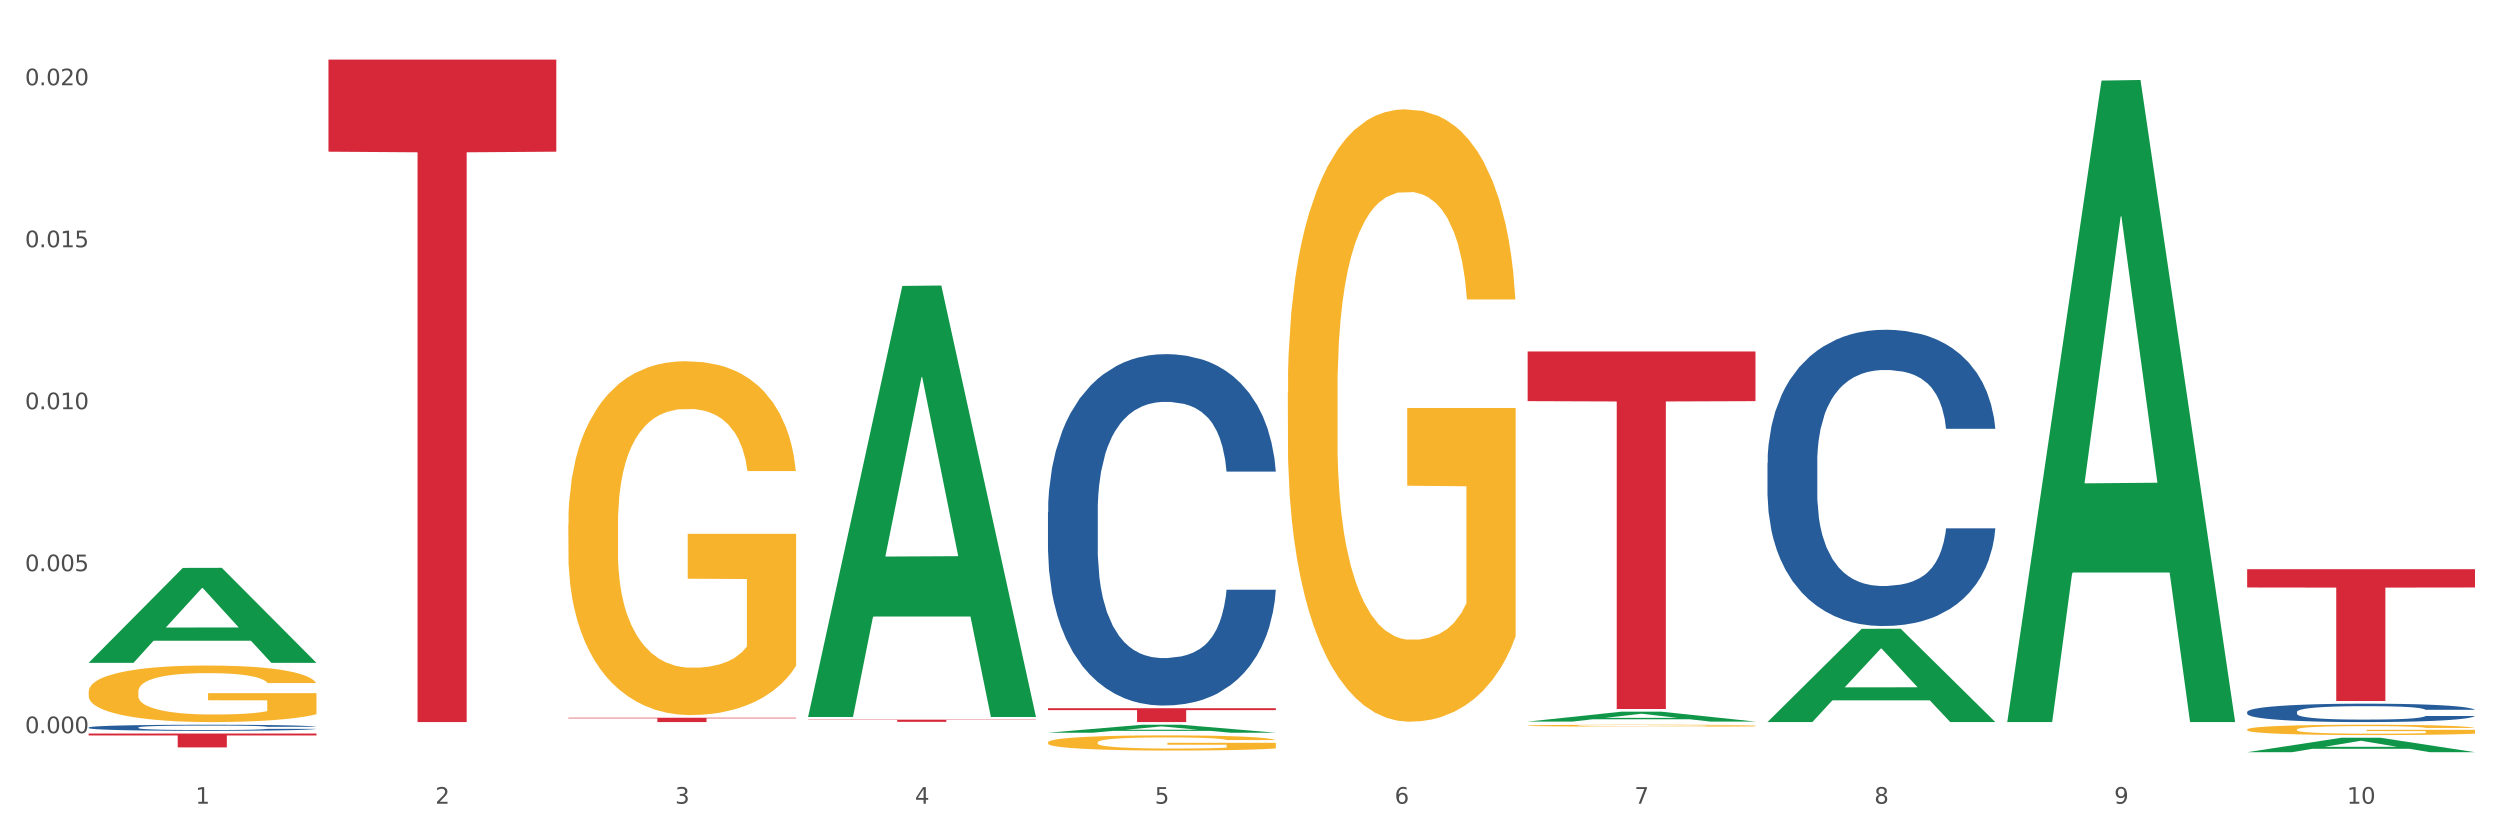 <?xml version="1.0" encoding="utf-8" standalone="no"?>
<!DOCTYPE svg PUBLIC "-//W3C//DTD SVG 1.1//EN"
  "http://www.w3.org/Graphics/SVG/1.1/DTD/svg11.dtd">
<svg xmlns:xlink="http://www.w3.org/1999/xlink" width="1080pt" height="360pt" viewBox="0 0 1080 360" xmlns="http://www.w3.org/2000/svg" version="1.1">
 <rect x="0" y="0" width="1080" height="360" fill="#333333" stroke="none"/>
 <defs>
  <style type="text/css">*{stroke-linejoin: round; stroke-linecap: butt}</style>
 </defs>
 <g id="figure_1">
  <g id="patch_1">
   <path d="M 0 360 
L 1080 360 
L 1080 0 
L 0 0 
z
" style="fill: #ffffff; stroke: #ffffff; stroke-linejoin: miter"/>
  </g>
  <g id="axes_1">
   <g id="matplotlib.axis_1">
    <g id="xtick_1">
     <g id="text_1">
      <!-- 1 -->
      <g style="fill: #4d4d4d" transform="translate(84.444 347.204) scale(0.096 -0.096)">
       <defs>
        <path id="DejaVuSans-31" d="M 794 531 
L 1825 531 
L 1825 4091 
L 703 3866 
L 703 4441 
L 1819 4666 
L 2450 4666 
L 2450 531 
L 3481 531 
L 3481 0 
L 794 0 
L 794 531 
z
" transform="scale(0.016)"/>
       </defs>
       <use xlink:href="#DejaVuSans-31"/>
      </g>
     </g>
    </g>
    <g id="xtick_2">
     <g id="text_2">
      <!-- 2 -->
      <g style="fill: #4d4d4d" transform="translate(188.053 347.204) scale(0.096 -0.096)">
       <defs>
        <path id="DejaVuSans-32" d="M 1228 531 
L 3431 531 
L 3431 0 
L 469 0 
L 469 531 
Q 828 903 1448 1529 
Q 2069 2156 2228 2338 
Q 2531 2678 2651 2914 
Q 2772 3150 2772 3378 
Q 2772 3750 2511 3984 
Q 2250 4219 1831 4219 
Q 1534 4219 1204 4116 
Q 875 4013 500 3803 
L 500 4441 
Q 881 4594 1212 4672 
Q 1544 4750 1819 4750 
Q 2544 4750 2975 4387 
Q 3406 4025 3406 3419 
Q 3406 3131 3298 2873 
Q 3191 2616 2906 2266 
Q 2828 2175 2409 1742 
Q 1991 1309 1228 531 
z
" transform="scale(0.016)"/>
       </defs>
       <use xlink:href="#DejaVuSans-32"/>
      </g>
     </g>
    </g>
    <g id="xtick_3">
     <g id="text_3">
      <!-- 3 -->
      <g style="fill: #4d4d4d" transform="translate(291.663 347.204) scale(0.096 -0.096)">
       <defs>
        <path id="DejaVuSans-33" d="M 2597 2516 
Q 3050 2419 3304 2112 
Q 3559 1806 3559 1356 
Q 3559 666 3084 287 
Q 2609 -91 1734 -91 
Q 1441 -91 1130 -33 
Q 819 25 488 141 
L 488 750 
Q 750 597 1062 519 
Q 1375 441 1716 441 
Q 2309 441 2620 675 
Q 2931 909 2931 1356 
Q 2931 1769 2642 2001 
Q 2353 2234 1838 2234 
L 1294 2234 
L 1294 2753 
L 1863 2753 
Q 2328 2753 2575 2939 
Q 2822 3125 2822 3475 
Q 2822 3834 2567 4026 
Q 2313 4219 1838 4219 
Q 1578 4219 1281 4162 
Q 984 4106 628 3988 
L 628 4550 
Q 988 4650 1302 4700 
Q 1616 4750 1894 4750 
Q 2613 4750 3031 4423 
Q 3450 4097 3450 3541 
Q 3450 3153 3228 2886 
Q 3006 2619 2597 2516 
z
" transform="scale(0.016)"/>
       </defs>
       <use xlink:href="#DejaVuSans-33"/>
      </g>
     </g>
    </g>
    <g id="xtick_4">
     <g id="text_4">
      <!-- 4 -->
      <g style="fill: #4d4d4d" transform="translate(395.273 347.204) scale(0.096 -0.096)">
       <defs>
        <path id="DejaVuSans-34" d="M 2419 4116 
L 825 1625 
L 2419 1625 
L 2419 4116 
z
M 2253 4666 
L 3047 4666 
L 3047 1625 
L 3713 1625 
L 3713 1100 
L 3047 1100 
L 3047 0 
L 2419 0 
L 2419 1100 
L 313 1100 
L 313 1709 
L 2253 4666 
z
" transform="scale(0.016)"/>
       </defs>
       <use xlink:href="#DejaVuSans-34"/>
      </g>
     </g>
    </g>
    <g id="xtick_5">
     <g id="text_5">
      <!-- 5 -->
      <g style="fill: #4d4d4d" transform="translate(498.883 347.204) scale(0.096 -0.096)">
       <defs>
        <path id="DejaVuSans-35" d="M 691 4666 
L 3169 4666 
L 3169 4134 
L 1269 4134 
L 1269 2991 
Q 1406 3038 1543 3061 
Q 1681 3084 1819 3084 
Q 2600 3084 3056 2656 
Q 3513 2228 3513 1497 
Q 3513 744 3044 326 
Q 2575 -91 1722 -91 
Q 1428 -91 1123 -41 
Q 819 9 494 109 
L 494 744 
Q 775 591 1075 516 
Q 1375 441 1709 441 
Q 2250 441 2565 725 
Q 2881 1009 2881 1497 
Q 2881 1984 2565 2268 
Q 2250 2553 1709 2553 
Q 1456 2553 1204 2497 
Q 953 2441 691 2322 
L 691 4666 
z
" transform="scale(0.016)"/>
       </defs>
       <use xlink:href="#DejaVuSans-35"/>
      </g>
     </g>
    </g>
    <g id="xtick_6">
     <g id="text_6">
      <!-- 6 -->
      <g style="fill: #4d4d4d" transform="translate(602.492 347.204) scale(0.096 -0.096)">
       <defs>
        <path id="DejaVuSans-36" d="M 2113 2584 
Q 1688 2584 1439 2293 
Q 1191 2003 1191 1497 
Q 1191 994 1439 701 
Q 1688 409 2113 409 
Q 2538 409 2786 701 
Q 3034 994 3034 1497 
Q 3034 2003 2786 2293 
Q 2538 2584 2113 2584 
z
M 3366 4563 
L 3366 3988 
Q 3128 4100 2886 4159 
Q 2644 4219 2406 4219 
Q 1781 4219 1451 3797 
Q 1122 3375 1075 2522 
Q 1259 2794 1537 2939 
Q 1816 3084 2150 3084 
Q 2853 3084 3261 2657 
Q 3669 2231 3669 1497 
Q 3669 778 3244 343 
Q 2819 -91 2113 -91 
Q 1303 -91 875 529 
Q 447 1150 447 2328 
Q 447 3434 972 4092 
Q 1497 4750 2381 4750 
Q 2619 4750 2861 4703 
Q 3103 4656 3366 4563 
z
" transform="scale(0.016)"/>
       </defs>
       <use xlink:href="#DejaVuSans-36"/>
      </g>
     </g>
    </g>
    <g id="xtick_7">
     <g id="text_7">
      <!-- 7 -->
      <g style="fill: #4d4d4d" transform="translate(706.102 347.204) scale(0.096 -0.096)">
       <defs>
        <path id="DejaVuSans-37" d="M 525 4666 
L 3525 4666 
L 3525 4397 
L 1831 0 
L 1172 0 
L 2766 4134 
L 525 4134 
L 525 4666 
z
" transform="scale(0.016)"/>
       </defs>
       <use xlink:href="#DejaVuSans-37"/>
      </g>
     </g>
    </g>
    <g id="xtick_8">
     <g id="text_8">
      <!-- 8 -->
      <g style="fill: #4d4d4d" transform="translate(809.712 347.204) scale(0.096 -0.096)">
       <defs>
        <path id="DejaVuSans-38" d="M 2034 2216 
Q 1584 2216 1326 1975 
Q 1069 1734 1069 1313 
Q 1069 891 1326 650 
Q 1584 409 2034 409 
Q 2484 409 2743 651 
Q 3003 894 3003 1313 
Q 3003 1734 2745 1975 
Q 2488 2216 2034 2216 
z
M 1403 2484 
Q 997 2584 770 2862 
Q 544 3141 544 3541 
Q 544 4100 942 4425 
Q 1341 4750 2034 4750 
Q 2731 4750 3128 4425 
Q 3525 4100 3525 3541 
Q 3525 3141 3298 2862 
Q 3072 2584 2669 2484 
Q 3125 2378 3379 2068 
Q 3634 1759 3634 1313 
Q 3634 634 3220 271 
Q 2806 -91 2034 -91 
Q 1263 -91 848 271 
Q 434 634 434 1313 
Q 434 1759 690 2068 
Q 947 2378 1403 2484 
z
M 1172 3481 
Q 1172 3119 1398 2916 
Q 1625 2713 2034 2713 
Q 2441 2713 2670 2916 
Q 2900 3119 2900 3481 
Q 2900 3844 2670 4047 
Q 2441 4250 2034 4250 
Q 1625 4250 1398 4047 
Q 1172 3844 1172 3481 
z
" transform="scale(0.016)"/>
       </defs>
       <use xlink:href="#DejaVuSans-38"/>
      </g>
     </g>
    </g>
    <g id="xtick_9">
     <g id="text_9">
      <!-- 9 -->
      <g style="fill: #4d4d4d" transform="translate(913.322 347.204) scale(0.096 -0.096)">
       <defs>
        <path id="DejaVuSans-39" d="M 703 97 
L 703 672 
Q 941 559 1184 500 
Q 1428 441 1663 441 
Q 2288 441 2617 861 
Q 2947 1281 2994 2138 
Q 2813 1869 2534 1725 
Q 2256 1581 1919 1581 
Q 1219 1581 811 2004 
Q 403 2428 403 3163 
Q 403 3881 828 4315 
Q 1253 4750 1959 4750 
Q 2769 4750 3195 4129 
Q 3622 3509 3622 2328 
Q 3622 1225 3098 567 
Q 2575 -91 1691 -91 
Q 1453 -91 1209 -44 
Q 966 3 703 97 
z
M 1959 2075 
Q 2384 2075 2632 2365 
Q 2881 2656 2881 3163 
Q 2881 3666 2632 3958 
Q 2384 4250 1959 4250 
Q 1534 4250 1286 3958 
Q 1038 3666 1038 3163 
Q 1038 2656 1286 2365 
Q 1534 2075 1959 2075 
z
" transform="scale(0.016)"/>
       </defs>
       <use xlink:href="#DejaVuSans-39"/>
      </g>
     </g>
    </g>
    <g id="xtick_10">
     <g id="text_10">
      <!-- 10 -->
      <g style="fill: #4d4d4d" transform="translate(1013.877 347.204) scale(0.096 -0.096)">
       <defs>
        <path id="DejaVuSans-30" d="M 2034 4250 
Q 1547 4250 1301 3770 
Q 1056 3291 1056 2328 
Q 1056 1369 1301 889 
Q 1547 409 2034 409 
Q 2525 409 2770 889 
Q 3016 1369 3016 2328 
Q 3016 3291 2770 3770 
Q 2525 4250 2034 4250 
z
M 2034 4750 
Q 2819 4750 3233 4129 
Q 3647 3509 3647 2328 
Q 3647 1150 3233 529 
Q 2819 -91 2034 -91 
Q 1250 -91 836 529 
Q 422 1150 422 2328 
Q 422 3509 836 4129 
Q 1250 4750 2034 4750 
z
" transform="scale(0.016)"/>
       </defs>
       <use xlink:href="#DejaVuSans-31"/>
       <use xlink:href="#DejaVuSans-30" transform="translate(63.623 0)"/>
      </g>
     </g>
    </g>
    <g id="xtick_11"/>
    <g id="xtick_12"/>
    <g id="xtick_13"/>
    <g id="xtick_14"/>
    <g id="xtick_15"/>
    <g id="xtick_16"/>
    <g id="xtick_17"/>
    <g id="xtick_18"/>
    <g id="xtick_19"/>
   </g>
   <g id="matplotlib.axis_2">
    <g id="ytick_1">
     <g id="text_11">
      <!-- 0.000 -->
      <g style="fill: #4d4d4d" transform="translate(10.8 316.734) scale(0.096 -0.096)">
       <defs>
        <path id="DejaVuSans-2e" d="M 684 794 
L 1344 794 
L 1344 0 
L 684 0 
L 684 794 
z
" transform="scale(0.016)"/>
       </defs>
       <use xlink:href="#DejaVuSans-30"/>
       <use xlink:href="#DejaVuSans-2e" transform="translate(63.623 0)"/>
       <use xlink:href="#DejaVuSans-30" transform="translate(95.41 0)"/>
       <use xlink:href="#DejaVuSans-30" transform="translate(159.033 0)"/>
       <use xlink:href="#DejaVuSans-30" transform="translate(222.656 0)"/>
      </g>
     </g>
    </g>
    <g id="ytick_2">
     <g id="text_12">
      <!-- 0.005 -->
      <g style="fill: #4d4d4d" transform="translate(10.8 246.759) scale(0.096 -0.096)">
       <use xlink:href="#DejaVuSans-30"/>
       <use xlink:href="#DejaVuSans-2e" transform="translate(63.623 0)"/>
       <use xlink:href="#DejaVuSans-30" transform="translate(95.41 0)"/>
       <use xlink:href="#DejaVuSans-30" transform="translate(159.033 0)"/>
       <use xlink:href="#DejaVuSans-35" transform="translate(222.656 0)"/>
      </g>
     </g>
    </g>
    <g id="ytick_3">
     <g id="text_13">
      <!-- 0.010 -->
      <g style="fill: #4d4d4d" transform="translate(10.8 176.784) scale(0.096 -0.096)">
       <use xlink:href="#DejaVuSans-30"/>
       <use xlink:href="#DejaVuSans-2e" transform="translate(63.623 0)"/>
       <use xlink:href="#DejaVuSans-30" transform="translate(95.41 0)"/>
       <use xlink:href="#DejaVuSans-31" transform="translate(159.033 0)"/>
       <use xlink:href="#DejaVuSans-30" transform="translate(222.656 0)"/>
      </g>
     </g>
    </g>
    <g id="ytick_4">
     <g id="text_14">
      <!-- 0.015 -->
      <g style="fill: #4d4d4d" transform="translate(10.8 106.81) scale(0.096 -0.096)">
       <use xlink:href="#DejaVuSans-30"/>
       <use xlink:href="#DejaVuSans-2e" transform="translate(63.623 0)"/>
       <use xlink:href="#DejaVuSans-30" transform="translate(95.41 0)"/>
       <use xlink:href="#DejaVuSans-31" transform="translate(159.033 0)"/>
       <use xlink:href="#DejaVuSans-35" transform="translate(222.656 0)"/>
      </g>
     </g>
    </g>
    <g id="ytick_5">
     <g id="text_15">
      <!-- 0.020 -->
      <g style="fill: #4d4d4d" transform="translate(10.8 36.835) scale(0.096 -0.096)">
       <use xlink:href="#DejaVuSans-30"/>
       <use xlink:href="#DejaVuSans-2e" transform="translate(63.623 0)"/>
       <use xlink:href="#DejaVuSans-30" transform="translate(95.41 0)"/>
       <use xlink:href="#DejaVuSans-32" transform="translate(159.033 0)"/>
       <use xlink:href="#DejaVuSans-30" transform="translate(222.656 0)"/>
      </g>
     </g>
    </g>
    <g id="ytick_6"/>
    <g id="ytick_7"/>
    <g id="ytick_8"/>
    <g id="ytick_9"/>
   </g>
   <g id="PolyCollection_1">
    <path d="M 38.283 286.287 
L 38.384 286.249 
L 78.974 245.338 
L 95.818 245.3 
L 136.712 286.364 
L 117.229 286.364 
L 108.401 276.802 
L 66.493 276.802 
L 66.188 276.956 
L 57.664 286.364 
L 38.283 286.364 
L 38.283 286.287 
L 71.769 271.095 
L 103.125 271.057 
L 87.599 254.053 
L 87.396 253.975 
L 87.193 254.091 
L 71.668 271.057 
L 71.769 271.095 
L 38.283 286.287 
z
" clip-path="url(#p192b629f3e)" style="fill: #109648"/>
    <path d="M 659.941 151.825 
L 758.371 151.825 
L 758.371 173.289 
L 719.652 173.434 
L 719.652 306.278 
L 698.427 306.278 
L 698.427 173.434 
L 659.941 173.289 
L 659.941 151.97 
L 659.941 151.825 
z
" clip-path="url(#p192b629f3e)" style="fill: #d62839"/>
    <path d="M 452.722 305.953 
L 551.151 305.953 
L 551.151 306.785 
L 512.433 306.791 
L 512.433 311.938 
L 491.207 311.938 
L 491.207 306.791 
L 452.722 306.785 
L 452.722 305.959 
L 452.722 305.953 
z
" clip-path="url(#p192b629f3e)" style="fill: #d62839"/>
    <path d="M 349.112 310.893 
L 447.542 310.893 
L 447.542 311.024 
L 408.823 311.025 
L 408.823 311.833 
L 387.598 311.833 
L 387.598 311.025 
L 349.112 311.024 
L 349.112 310.894 
L 349.112 310.893 
z
" clip-path="url(#p192b629f3e)" style="fill: #d62839"/>
    <path d="M 245.502 310.065 
L 343.932 310.065 
L 343.932 310.325 
L 305.213 310.327 
L 305.213 311.938 
L 283.988 311.938 
L 283.988 310.327 
L 245.502 310.325 
L 245.502 310.067 
L 245.502 310.065 
z
" clip-path="url(#p192b629f3e)" style="fill: #d62839"/>
    <path d="M 141.893 25.759 
L 240.322 25.759 
L 240.322 65.529 
L 201.603 65.798 
L 201.603 311.938 
L 180.378 311.938 
L 180.378 65.798 
L 141.893 65.529 
L 141.893 26.028 
L 141.893 25.759 
z
" clip-path="url(#p192b629f3e)" style="fill: #d62839"/>
    <path d="M 38.283 316.877 
L 136.712 316.877 
L 136.712 317.712 
L 97.994 317.718 
L 97.994 322.886 
L 76.768 322.886 
L 76.768 317.718 
L 38.283 317.712 
L 38.283 316.883 
L 38.283 316.877 
z
" clip-path="url(#p192b629f3e)" style="fill: #d62839"/>
    <path d="M 970.771 245.88 
L 1069.2 245.88 
L 1069.2 253.794 
L 1030.481 253.848 
L 1030.481 302.834 
L 1009.256 302.834 
L 1009.256 253.848 
L 970.771 253.794 
L 970.771 245.933 
L 970.771 245.88 
z
" clip-path="url(#p192b629f3e)" style="fill: #d62839"/>
    <path d="M 38.283 314.274 
L 38.399 314.271 
L 38.399 314.204 
L 38.748 314.112 
L 40.028 313.943 
L 41.657 313.815 
L 44.449 313.666 
L 45.962 313.603 
L 47.94 313.533 
L 52.012 313.42 
L 56.666 313.323 
L 59.923 313.27 
L 62.367 313.237 
L 67.835 313.176 
L 70.976 313.15 
L 74.234 313.128 
L 77.026 313.114 
L 81.68 313.097 
L 85.403 313.089 
L 89.708 313.087 
L 93.315 313.089 
L 98.085 313.099 
L 105.066 313.128 
L 107.742 313.145 
L 111.349 313.174 
L 115.072 313.212 
L 118.097 313.251 
L 121.587 313.306 
L 125.194 313.379 
L 128.684 313.47 
L 131.128 313.555 
L 133.106 313.644 
L 134.851 313.753 
L 136.131 313.871 
L 136.712 313.97 
L 115.421 313.97 
L 114.839 313.88 
L 113.676 313.784 
L 112.512 313.719 
L 111.232 313.666 
L 109.254 313.606 
L 107.509 313.567 
L 104.601 313.521 
L 101.925 313.492 
L 99.714 313.475 
L 97.038 313.461 
L 91.337 313.446 
L 87.265 313.446 
L 84.705 313.451 
L 81.564 313.463 
L 78.888 313.48 
L 75.747 313.509 
L 73.303 313.54 
L 70.86 313.581 
L 69.464 313.61 
L 67.37 313.663 
L 65.974 313.707 
L 64.112 313.782 
L 63.065 313.835 
L 61.203 313.972 
L 60.389 314.073 
L 60.04 314.143 
L 59.807 314.221 
L 59.807 314.597 
L 60.505 314.766 
L 61.087 314.838 
L 62.018 314.92 
L 63.763 315.026 
L 66.323 315.13 
L 68.999 315.205 
L 71.209 315.25 
L 73.303 315.284 
L 75.398 315.311 
L 77.957 315.335 
L 80.051 315.349 
L 83.193 315.364 
L 86.916 315.371 
L 89.825 315.371 
L 95.758 315.359 
L 98.434 315.347 
L 100.994 315.33 
L 103.786 315.303 
L 105.997 315.274 
L 107.277 315.253 
L 109.371 315.207 
L 111 315.159 
L 112.396 315.103 
L 113.327 315.055 
L 114.374 314.983 
L 115.188 314.901 
L 115.421 314.857 
L 136.712 314.857 
L 136.247 314.944 
L 135.432 315.028 
L 133.804 315.142 
L 132.524 315.207 
L 130.546 315.287 
L 128.452 315.354 
L 125.543 315.429 
L 122.867 315.484 
L 120.075 315.533 
L 117.05 315.576 
L 111.581 315.636 
L 109.603 315.653 
L 105.415 315.682 
L 102.157 315.699 
L 97.387 315.716 
L 92.501 315.725 
L 87.381 315.728 
L 82.844 315.723 
L 77.841 315.709 
L 74.7 315.694 
L 71.209 315.672 
L 67.137 315.639 
L 63.298 315.598 
L 59.691 315.549 
L 56.317 315.494 
L 53.175 315.431 
L 49.103 315.328 
L 46.078 315.226 
L 43.868 315.132 
L 42.355 315.053 
L 40.843 314.951 
L 40.028 314.881 
L 38.748 314.713 
L 38.283 314.556 
L 38.283 314.274 
z
" clip-path="url(#p192b629f3e)" style="fill: #255c99"/>
    <path d="M 763.551 199.964 
L 763.668 199.847 
L 763.668 196.574 
L 764.017 192.132 
L 765.296 183.949 
L 766.925 177.754 
L 769.718 170.506 
L 771.23 167.467 
L 773.208 164.077 
L 777.28 158.583 
L 781.934 153.907 
L 785.192 151.335 
L 787.635 149.699 
L 793.103 146.776 
L 796.245 145.49 
L 799.502 144.438 
L 802.295 143.737 
L 806.949 142.919 
L 810.672 142.568 
L 814.976 142.451 
L 818.583 142.568 
L 823.353 143.035 
L 830.334 144.438 
L 833.01 145.256 
L 836.617 146.659 
L 840.34 148.53 
L 843.365 150.4 
L 846.855 153.089 
L 850.462 156.595 
L 853.953 161.037 
L 856.396 165.129 
L 858.374 169.454 
L 860.119 174.714 
L 861.399 180.442 
L 861.981 185.235 
L 840.689 185.235 
L 840.107 180.91 
L 838.944 176.234 
L 837.78 173.078 
L 836.501 170.506 
L 834.523 167.584 
L 832.777 165.713 
L 829.869 163.492 
L 827.193 162.09 
L 824.982 161.271 
L 822.306 160.57 
L 816.605 159.868 
L 812.533 159.868 
L 809.974 160.102 
L 806.832 160.687 
L 804.156 161.505 
L 801.015 162.908 
L 798.572 164.427 
L 796.128 166.415 
L 794.732 167.817 
L 792.638 170.389 
L 791.242 172.493 
L 789.38 176.117 
L 788.333 178.689 
L 786.472 185.352 
L 785.657 190.262 
L 785.308 193.652 
L 785.075 197.392 
L 785.075 215.628 
L 785.773 223.811 
L 786.355 227.318 
L 787.286 231.292 
L 789.031 236.436 
L 791.591 241.462 
L 794.267 245.086 
L 796.477 247.307 
L 798.572 248.943 
L 800.666 250.229 
L 803.225 251.398 
L 805.32 252.1 
L 808.461 252.801 
L 812.184 253.152 
L 815.093 253.152 
L 821.026 252.567 
L 823.702 251.983 
L 826.262 251.164 
L 829.054 249.879 
L 831.265 248.476 
L 832.545 247.424 
L 834.639 245.203 
L 836.268 242.865 
L 837.664 240.176 
L 838.595 237.838 
L 839.642 234.331 
L 840.456 230.357 
L 840.689 228.253 
L 861.981 228.253 
L 861.515 232.461 
L 860.701 236.552 
L 859.072 242.047 
L 857.792 245.203 
L 855.814 249.06 
L 853.72 252.333 
L 850.811 255.957 
L 848.135 258.646 
L 845.343 260.984 
L 842.318 263.088 
L 836.85 266.01 
L 834.872 266.829 
L 830.683 268.231 
L 827.426 269.05 
L 822.655 269.868 
L 817.769 270.335 
L 812.65 270.452 
L 808.112 270.219 
L 803.109 269.517 
L 799.968 268.816 
L 796.477 267.764 
L 792.405 266.127 
L 788.566 264.14 
L 784.959 261.802 
L 781.585 259.113 
L 778.444 256.074 
L 774.371 251.048 
L 771.346 246.138 
L 769.136 241.579 
L 767.623 237.721 
L 766.111 232.812 
L 765.296 229.422 
L 764.017 221.239 
L 763.551 213.641 
L 763.551 199.964 
z
" clip-path="url(#p192b629f3e)" style="fill: #255c99"/>
    <path d="M 970.771 307.557 
L 970.887 307.55 
L 970.887 307.347 
L 971.236 307.071 
L 972.516 306.562 
L 974.145 306.177 
L 976.937 305.727 
L 978.45 305.538 
L 980.428 305.327 
L 984.5 304.986 
L 989.154 304.695 
L 992.411 304.536 
L 994.854 304.434 
L 1000.323 304.252 
L 1003.464 304.172 
L 1006.722 304.107 
L 1009.514 304.063 
L 1014.168 304.013 
L 1017.891 303.991 
L 1022.196 303.984 
L 1025.803 303.991 
L 1030.573 304.02 
L 1037.554 304.107 
L 1040.23 304.158 
L 1043.836 304.245 
L 1047.56 304.361 
L 1050.585 304.477 
L 1054.075 304.645 
L 1057.682 304.862 
L 1061.172 305.139 
L 1063.615 305.393 
L 1065.593 305.662 
L 1067.338 305.988 
L 1068.618 306.344 
L 1069.2 306.642 
L 1047.909 306.642 
L 1047.327 306.373 
L 1046.163 306.083 
L 1045 305.887 
L 1043.72 305.727 
L 1041.742 305.545 
L 1039.997 305.429 
L 1037.088 305.291 
L 1034.412 305.204 
L 1032.202 305.153 
L 1029.526 305.109 
L 1023.825 305.066 
L 1019.753 305.066 
L 1017.193 305.08 
L 1014.052 305.117 
L 1011.376 305.168 
L 1008.234 305.255 
L 1005.791 305.349 
L 1003.348 305.473 
L 1001.952 305.56 
L 999.857 305.72 
L 998.461 305.85 
L 996.6 306.076 
L 995.553 306.235 
L 993.691 306.649 
L 992.877 306.955 
L 992.528 307.165 
L 992.295 307.398 
L 992.295 308.531 
L 992.993 309.039 
L 993.575 309.257 
L 994.505 309.504 
L 996.251 309.824 
L 998.81 310.136 
L 1001.486 310.361 
L 1003.697 310.499 
L 1005.791 310.601 
L 1007.885 310.681 
L 1010.445 310.754 
L 1012.539 310.797 
L 1015.681 310.841 
L 1019.404 310.863 
L 1022.312 310.863 
L 1028.246 310.826 
L 1030.922 310.79 
L 1033.482 310.739 
L 1036.274 310.659 
L 1038.484 310.572 
L 1039.764 310.507 
L 1041.859 310.369 
L 1043.487 310.223 
L 1044.884 310.056 
L 1045.814 309.911 
L 1046.861 309.693 
L 1047.676 309.446 
L 1047.909 309.315 
L 1069.2 309.315 
L 1068.735 309.577 
L 1067.92 309.831 
L 1066.291 310.173 
L 1065.012 310.369 
L 1063.034 310.608 
L 1060.939 310.812 
L 1058.031 311.037 
L 1055.355 311.204 
L 1052.562 311.349 
L 1049.537 311.48 
L 1044.069 311.662 
L 1042.091 311.713 
L 1037.903 311.8 
L 1034.645 311.851 
L 1029.875 311.901 
L 1024.988 311.93 
L 1019.869 311.938 
L 1015.332 311.923 
L 1010.329 311.88 
L 1007.187 311.836 
L 1003.697 311.771 
L 999.625 311.669 
L 995.785 311.545 
L 992.179 311.4 
L 988.804 311.233 
L 985.663 311.044 
L 981.591 310.732 
L 978.566 310.427 
L 976.355 310.143 
L 974.843 309.904 
L 973.33 309.599 
L 972.516 309.388 
L 971.236 308.88 
L 970.771 308.407 
L 970.771 307.557 
z
" clip-path="url(#p192b629f3e)" style="fill: #255c99"/>
    <path d="M 970.771 315.152 
L 970.887 315.148 
L 970.887 315.001 
L 971.119 314.875 
L 972.281 314.569 
L 974.025 314.316 
L 975.303 314.181 
L 976.581 314.071 
L 978.092 313.96 
L 979.951 313.846 
L 983.321 313.679 
L 985.413 313.593 
L 987.97 313.503 
L 992.618 313.373 
L 995.988 313.299 
L 999.474 313.238 
L 1005.169 313.165 
L 1008.887 313.132 
L 1012.838 313.107 
L 1017.603 313.091 
L 1021.206 313.087 
L 1029.108 313.099 
L 1035.848 313.136 
L 1039.102 313.165 
L 1043.285 313.214 
L 1045.493 313.246 
L 1049.096 313.312 
L 1052.814 313.397 
L 1055.371 313.471 
L 1059.206 313.609 
L 1062.111 313.748 
L 1064.784 313.92 
L 1066.179 314.038 
L 1067.224 314.148 
L 1068.154 314.275 
L 1069.084 314.475 
L 1048.166 314.475 
L 1047.353 314.332 
L 1046.074 314.197 
L 1044.215 314.067 
L 1042.588 313.985 
L 1039.799 313.883 
L 1037.242 313.818 
L 1034.57 313.769 
L 1031.316 313.728 
L 1028.759 313.707 
L 1025.157 313.691 
L 1018.068 313.695 
L 1013.303 313.728 
L 1010.049 313.769 
L 1007.958 313.805 
L 1006.098 313.846 
L 1004.007 313.903 
L 1001.566 313.989 
L 999.823 314.067 
L 998.08 314.165 
L 996.685 314.262 
L 995.407 314.377 
L 994.361 314.499 
L 993.548 314.626 
L 992.851 314.781 
L 992.269 315.038 
L 992.269 315.597 
L 992.502 315.724 
L 993.083 315.891 
L 993.78 316.018 
L 994.942 316.169 
L 995.988 316.271 
L 997.964 316.418 
L 1000.172 316.54 
L 1001.915 316.618 
L 1003.658 316.683 
L 1006.679 316.773 
L 1010.049 316.846 
L 1012.955 316.891 
L 1016.906 316.932 
L 1019.579 316.948 
L 1021.903 316.956 
L 1027.597 316.956 
L 1031.664 316.944 
L 1036.197 316.915 
L 1039.683 316.879 
L 1042.588 316.834 
L 1045.842 316.76 
L 1047.934 316.691 
L 1047.934 315.838 
L 1022.368 315.834 
L 1022.368 315.267 
L 1069.2 315.267 
L 1069.2 316.932 
L 1067.224 317.018 
L 1065.016 317.095 
L 1062.692 317.164 
L 1059.206 317.25 
L 1055.022 317.332 
L 1051.304 317.389 
L 1047.353 317.438 
L 1042.704 317.483 
L 1036.661 317.524 
L 1032.943 317.54 
L 1028.294 317.552 
L 1022.832 317.556 
L 1018.068 317.548 
L 1013.42 317.528 
L 1008.539 317.491 
L 1003.774 317.438 
L 1000.172 317.385 
L 996.569 317.32 
L 992.734 317.234 
L 989.713 317.152 
L 987.389 317.079 
L 984.832 316.985 
L 982.043 316.862 
L 979.951 316.752 
L 978.092 316.638 
L 976.116 316.491 
L 974.722 316.364 
L 973.327 316.205 
L 972.514 316.087 
L 971.584 315.903 
L 970.887 315.646 
L 970.771 315.152 
z
" clip-path="url(#p192b629f3e)" style="fill: #f7b32b"/>
    <path d="M 659.941 313.463 
L 660.058 313.462 
L 660.058 313.435 
L 660.29 313.412 
L 661.452 313.357 
L 663.195 313.31 
L 664.474 313.286 
L 665.752 313.266 
L 667.263 313.246 
L 669.122 313.225 
L 672.492 313.195 
L 674.584 313.179 
L 677.14 313.163 
L 681.789 313.139 
L 685.159 313.126 
L 688.645 313.114 
L 694.339 313.101 
L 698.058 313.095 
L 702.009 313.091 
L 706.774 313.088 
L 710.376 313.087 
L 718.279 313.089 
L 725.019 313.096 
L 728.273 313.101 
L 732.456 313.11 
L 734.664 313.116 
L 738.267 313.128 
L 741.985 313.143 
L 744.542 313.157 
L 748.377 313.182 
L 751.282 313.207 
L 753.955 313.238 
L 755.349 313.26 
L 756.395 313.28 
L 757.325 313.303 
L 758.255 313.339 
L 737.337 313.339 
L 736.523 313.313 
L 735.245 313.289 
L 733.386 313.265 
L 731.759 313.25 
L 728.97 313.232 
L 726.413 313.22 
L 723.74 313.211 
L 720.487 313.204 
L 717.93 313.2 
L 714.327 313.197 
L 707.239 313.198 
L 702.474 313.204 
L 699.22 313.211 
L 697.128 313.218 
L 695.269 313.225 
L 693.177 313.236 
L 690.737 313.251 
L 688.994 313.265 
L 687.251 313.283 
L 685.856 313.301 
L 684.578 313.322 
L 683.532 313.344 
L 682.719 313.367 
L 682.021 313.395 
L 681.44 313.442 
L 681.44 313.544 
L 681.673 313.567 
L 682.254 313.597 
L 682.951 313.62 
L 684.113 313.648 
L 685.159 313.666 
L 687.134 313.693 
L 689.342 313.715 
L 691.086 313.729 
L 692.829 313.741 
L 695.85 313.757 
L 699.22 313.771 
L 702.125 313.779 
L 706.077 313.786 
L 708.749 313.789 
L 711.074 313.791 
L 716.768 313.791 
L 720.835 313.789 
L 725.367 313.783 
L 728.854 313.777 
L 731.759 313.769 
L 735.013 313.755 
L 737.104 313.743 
L 737.104 313.587 
L 711.538 313.587 
L 711.538 313.483 
L 758.371 313.483 
L 758.371 313.786 
L 756.395 313.802 
L 754.187 313.816 
L 751.863 313.829 
L 748.377 313.844 
L 744.193 313.859 
L 740.475 313.87 
L 736.523 313.878 
L 731.875 313.887 
L 725.832 313.894 
L 722.113 313.897 
L 717.465 313.899 
L 712.003 313.9 
L 707.239 313.898 
L 702.59 313.895 
L 697.71 313.888 
L 692.945 313.878 
L 689.342 313.869 
L 685.74 313.857 
L 681.905 313.841 
L 678.884 313.826 
L 676.559 313.813 
L 674.003 313.796 
L 671.214 313.774 
L 669.122 313.754 
L 667.263 313.733 
L 665.287 313.706 
L 663.893 313.683 
L 662.498 313.654 
L 661.685 313.633 
L 660.755 313.599 
L 660.058 313.553 
L 659.941 313.463 
z
" clip-path="url(#p192b629f3e)" style="fill: #f7b32b"/>
    <path d="M 556.332 169.482 
L 556.448 169.24 
L 556.448 160.542 
L 556.68 153.052 
L 557.842 134.93 
L 559.586 119.95 
L 560.864 111.977 
L 562.142 105.453 
L 563.653 98.929 
L 565.512 92.164 
L 568.882 82.258 
L 570.974 77.184 
L 573.531 71.868 
L 578.179 64.136 
L 581.549 59.787 
L 585.035 56.163 
L 590.73 51.814 
L 594.448 49.881 
L 598.4 48.431 
L 603.164 47.465 
L 606.767 47.223 
L 614.669 47.948 
L 621.409 50.123 
L 624.663 51.814 
L 628.846 54.713 
L 631.054 56.646 
L 634.657 60.512 
L 638.375 65.586 
L 640.932 69.935 
L 644.767 78.15 
L 647.672 86.365 
L 650.345 96.513 
L 651.74 103.52 
L 652.785 110.044 
L 653.715 117.534 
L 654.645 129.373 
L 633.727 129.373 
L 632.914 120.916 
L 631.635 112.943 
L 629.776 105.211 
L 628.149 100.379 
L 625.36 94.339 
L 622.803 90.473 
L 620.131 87.573 
L 616.877 85.157 
L 614.32 83.949 
L 610.718 82.983 
L 603.629 83.224 
L 598.864 85.157 
L 595.61 87.573 
L 593.519 89.748 
L 591.659 92.164 
L 589.568 95.547 
L 587.127 100.621 
L 585.384 105.211 
L 583.641 111.01 
L 582.246 116.809 
L 580.968 123.574 
L 579.922 130.823 
L 579.109 138.313 
L 578.412 147.494 
L 577.83 162.716 
L 577.83 195.818 
L 578.063 203.308 
L 578.644 213.214 
L 579.341 220.704 
L 580.503 229.644 
L 581.549 235.685 
L 583.525 244.383 
L 585.733 251.631 
L 587.476 256.222 
L 589.219 260.088 
L 592.24 265.404 
L 595.61 269.753 
L 598.516 272.41 
L 602.467 274.827 
L 605.14 275.793 
L 607.464 276.276 
L 613.158 276.276 
L 617.225 275.552 
L 621.758 273.86 
L 625.244 271.686 
L 628.149 269.028 
L 631.403 264.679 
L 633.495 260.571 
L 633.495 210.073 
L 607.929 209.832 
L 607.929 176.247 
L 654.761 176.247 
L 654.761 274.827 
L 652.785 279.901 
L 650.577 284.491 
L 648.253 288.599 
L 644.767 293.673 
L 640.583 298.505 
L 636.865 301.888 
L 632.914 304.787 
L 628.265 307.445 
L 622.222 309.861 
L 618.504 310.828 
L 613.855 311.552 
L 608.394 311.794 
L 603.629 311.311 
L 598.981 310.103 
L 594.1 307.928 
L 589.335 304.787 
L 585.733 301.646 
L 582.13 297.78 
L 578.295 292.706 
L 575.274 287.874 
L 572.95 283.525 
L 570.393 277.968 
L 567.604 270.719 
L 565.512 264.196 
L 563.653 257.43 
L 561.677 248.732 
L 560.283 241.242 
L 558.888 231.819 
L 558.075 224.812 
L 557.145 213.939 
L 556.448 198.717 
L 556.332 169.482 
z
" clip-path="url(#p192b629f3e)" style="fill: #f7b32b"/>
    <path d="M 452.722 320.717 
L 452.838 320.711 
L 452.838 320.496 
L 453.071 320.31 
L 454.233 319.861 
L 455.976 319.49 
L 457.254 319.292 
L 458.532 319.13 
L 460.043 318.968 
L 461.903 318.801 
L 465.273 318.555 
L 467.364 318.429 
L 469.921 318.298 
L 474.569 318.106 
L 477.939 317.998 
L 481.426 317.908 
L 487.12 317.8 
L 490.839 317.753 
L 494.79 317.717 
L 499.554 317.693 
L 503.157 317.687 
L 511.059 317.705 
L 517.799 317.759 
L 521.053 317.8 
L 525.237 317.872 
L 527.445 317.92 
L 531.047 318.016 
L 534.766 318.142 
L 537.322 318.25 
L 541.157 318.453 
L 544.062 318.657 
L 546.735 318.909 
L 548.13 319.082 
L 549.176 319.244 
L 550.105 319.43 
L 551.035 319.723 
L 530.117 319.723 
L 529.304 319.513 
L 528.026 319.316 
L 526.166 319.124 
L 524.539 319.004 
L 521.75 318.855 
L 519.194 318.759 
L 516.521 318.687 
L 513.267 318.627 
L 510.71 318.597 
L 507.108 318.573 
L 500.019 318.579 
L 495.255 318.627 
L 492.001 318.687 
L 489.909 318.741 
L 488.05 318.801 
L 485.958 318.885 
L 483.517 319.01 
L 481.774 319.124 
L 480.031 319.268 
L 478.637 319.412 
L 477.358 319.579 
L 476.312 319.759 
L 475.499 319.945 
L 474.802 320.172 
L 474.221 320.55 
L 474.221 321.37 
L 474.453 321.556 
L 475.034 321.801 
L 475.731 321.987 
L 476.894 322.209 
L 477.939 322.359 
L 479.915 322.574 
L 482.123 322.754 
L 483.866 322.868 
L 485.609 322.963 
L 488.631 323.095 
L 492.001 323.203 
L 494.906 323.269 
L 498.857 323.329 
L 501.53 323.353 
L 503.854 323.365 
L 509.548 323.365 
L 513.616 323.347 
L 518.148 323.305 
L 521.634 323.251 
L 524.539 323.185 
L 527.793 323.077 
L 529.885 322.975 
L 529.885 321.724 
L 504.319 321.718 
L 504.319 320.885 
L 551.151 320.885 
L 551.151 323.329 
L 549.176 323.455 
L 546.968 323.568 
L 544.644 323.67 
L 541.157 323.796 
L 536.974 323.916 
L 533.255 324 
L 529.304 324.072 
L 524.656 324.137 
L 518.613 324.197 
L 514.894 324.221 
L 510.246 324.239 
L 504.784 324.245 
L 500.019 324.233 
L 495.371 324.203 
L 490.49 324.149 
L 485.725 324.072 
L 482.123 323.994 
L 478.52 323.898 
L 474.686 323.772 
L 471.664 323.652 
L 469.34 323.544 
L 466.783 323.407 
L 463.994 323.227 
L 461.903 323.065 
L 460.043 322.898 
L 458.068 322.682 
L 456.673 322.496 
L 455.279 322.263 
L 454.465 322.089 
L 453.535 321.819 
L 452.838 321.442 
L 452.722 320.717 
z
" clip-path="url(#p192b629f3e)" style="fill: #f7b32b"/>
    <path d="M 452.722 221.199 
L 452.838 221.06 
L 452.838 217.178 
L 453.187 211.909 
L 454.467 202.204 
L 456.096 194.855 
L 458.888 186.259 
L 460.401 182.654 
L 462.379 178.634 
L 466.451 172.117 
L 471.105 166.571 
L 474.362 163.521 
L 476.806 161.58 
L 482.274 158.114 
L 485.415 156.588 
L 488.673 155.341 
L 491.465 154.509 
L 496.119 153.538 
L 499.842 153.122 
L 504.147 152.984 
L 507.754 153.122 
L 512.524 153.677 
L 519.505 155.341 
L 522.181 156.311 
L 525.788 157.975 
L 529.511 160.193 
L 532.536 162.412 
L 536.026 165.601 
L 539.633 169.76 
L 543.123 175.029 
L 545.567 179.881 
L 547.545 185.011 
L 549.29 191.251 
L 550.57 198.044 
L 551.151 203.729 
L 529.86 203.729 
L 529.278 198.599 
L 528.115 193.053 
L 526.951 189.31 
L 525.671 186.259 
L 523.693 182.793 
L 521.948 180.575 
L 519.04 177.94 
L 516.364 176.277 
L 514.153 175.306 
L 511.477 174.474 
L 505.776 173.642 
L 501.704 173.642 
L 499.144 173.919 
L 496.003 174.613 
L 493.327 175.583 
L 490.186 177.247 
L 487.742 179.049 
L 485.299 181.407 
L 483.903 183.07 
L 481.809 186.121 
L 480.412 188.616 
L 478.551 192.914 
L 477.504 195.965 
L 475.642 203.868 
L 474.828 209.691 
L 474.479 213.712 
L 474.246 218.148 
L 474.246 239.778 
L 474.944 249.483 
L 475.526 253.643 
L 476.457 258.357 
L 478.202 264.457 
L 480.762 270.419 
L 483.438 274.717 
L 485.648 277.352 
L 487.742 279.293 
L 489.837 280.818 
L 492.396 282.204 
L 494.49 283.036 
L 497.632 283.868 
L 501.355 284.284 
L 504.264 284.284 
L 510.197 283.591 
L 512.873 282.897 
L 515.433 281.927 
L 518.225 280.402 
L 520.436 278.738 
L 521.716 277.49 
L 523.81 274.856 
L 525.439 272.083 
L 526.835 268.894 
L 527.766 266.121 
L 528.813 261.961 
L 529.627 257.247 
L 529.86 254.752 
L 551.151 254.752 
L 550.686 259.743 
L 549.871 264.596 
L 548.243 271.112 
L 546.963 274.856 
L 544.985 279.431 
L 542.891 283.313 
L 539.982 287.612 
L 537.306 290.8 
L 534.514 293.573 
L 531.489 296.069 
L 526.02 299.535 
L 524.042 300.506 
L 519.854 302.17 
L 516.596 303.14 
L 511.826 304.111 
L 506.94 304.665 
L 501.82 304.804 
L 497.283 304.527 
L 492.28 303.695 
L 489.138 302.863 
L 485.648 301.615 
L 481.576 299.674 
L 477.737 297.317 
L 474.13 294.544 
L 470.756 291.355 
L 467.614 287.75 
L 463.542 281.788 
L 460.517 275.965 
L 458.307 270.558 
L 456.794 265.982 
L 455.282 260.159 
L 454.467 256.138 
L 453.187 246.433 
L 452.722 237.421 
L 452.722 221.199 
z
" clip-path="url(#p192b629f3e)" style="fill: #255c99"/>
    <path d="M 245.502 226.688 
L 245.619 226.548 
L 245.619 221.522 
L 245.851 217.195 
L 247.013 206.724 
L 248.756 198.069 
L 250.035 193.462 
L 251.313 189.692 
L 252.824 185.923 
L 254.683 182.014 
L 258.053 176.29 
L 260.145 173.358 
L 262.701 170.287 
L 267.35 165.82 
L 270.72 163.307 
L 274.206 161.213 
L 279.9 158.7 
L 283.619 157.583 
L 287.57 156.745 
L 292.335 156.187 
L 295.937 156.047 
L 303.84 156.466 
L 310.58 157.723 
L 313.834 158.7 
L 318.017 160.375 
L 320.225 161.492 
L 323.828 163.726 
L 327.546 166.657 
L 330.103 169.17 
L 333.938 173.917 
L 336.843 178.664 
L 339.516 184.527 
L 340.91 188.576 
L 341.956 192.345 
L 342.886 196.673 
L 343.816 203.513 
L 322.898 203.513 
L 322.084 198.627 
L 320.806 194.02 
L 318.947 189.553 
L 317.32 186.761 
L 314.531 183.27 
L 311.974 181.037 
L 309.301 179.362 
L 306.048 177.965 
L 303.491 177.267 
L 299.888 176.709 
L 292.8 176.849 
L 288.035 177.965 
L 284.781 179.362 
L 282.689 180.618 
L 280.83 182.014 
L 278.738 183.969 
L 276.298 186.9 
L 274.555 189.553 
L 272.812 192.903 
L 271.417 196.254 
L 270.139 200.163 
L 269.093 204.351 
L 268.28 208.679 
L 267.582 213.984 
L 267.001 222.779 
L 267.001 241.905 
L 267.234 246.233 
L 267.815 251.957 
L 268.512 256.284 
L 269.674 261.45 
L 270.72 264.94 
L 272.695 269.966 
L 274.903 274.154 
L 276.647 276.806 
L 278.39 279.04 
L 281.411 282.111 
L 284.781 284.624 
L 287.686 286.16 
L 291.638 287.556 
L 294.31 288.114 
L 296.635 288.394 
L 302.329 288.394 
L 306.396 287.975 
L 310.928 286.998 
L 314.415 285.741 
L 317.32 284.205 
L 320.574 281.693 
L 322.665 279.319 
L 322.665 250.142 
L 297.099 250.002 
L 297.099 230.597 
L 343.932 230.597 
L 343.932 287.556 
L 341.956 290.488 
L 339.748 293.14 
L 337.424 295.514 
L 333.938 298.445 
L 329.754 301.237 
L 326.036 303.192 
L 322.084 304.867 
L 317.436 306.403 
L 311.393 307.799 
L 307.674 308.357 
L 303.026 308.776 
L 297.564 308.916 
L 292.8 308.637 
L 288.151 307.938 
L 283.271 306.682 
L 278.506 304.867 
L 274.903 303.052 
L 271.301 300.819 
L 267.466 297.887 
L 264.445 295.095 
L 262.12 292.582 
L 259.564 289.371 
L 256.775 285.183 
L 254.683 281.413 
L 252.824 277.504 
L 250.848 272.479 
L 249.454 268.151 
L 248.059 262.706 
L 247.246 258.658 
L 246.316 252.375 
L 245.619 243.58 
L 245.502 226.688 
z
" clip-path="url(#p192b629f3e)" style="fill: #f7b32b"/>
    <path d="M 38.283 298.8 
L 38.399 298.778 
L 38.399 297.975 
L 38.632 297.283 
L 39.794 295.61 
L 41.537 294.227 
L 42.815 293.491 
L 44.093 292.889 
L 45.604 292.287 
L 47.464 291.662 
L 50.834 290.748 
L 52.925 290.279 
L 55.482 289.789 
L 60.13 289.075 
L 63.5 288.673 
L 66.987 288.339 
L 72.681 287.937 
L 76.4 287.759 
L 80.351 287.625 
L 85.115 287.536 
L 88.718 287.514 
L 96.62 287.58 
L 103.36 287.781 
L 106.614 287.937 
L 110.798 288.205 
L 113.006 288.383 
L 116.608 288.74 
L 120.327 289.209 
L 122.883 289.61 
L 126.718 290.369 
L 129.623 291.127 
L 132.296 292.064 
L 133.691 292.711 
L 134.737 293.313 
L 135.666 294.004 
L 136.596 295.097 
L 115.678 295.097 
L 114.865 294.317 
L 113.587 293.581 
L 111.727 292.867 
L 110.1 292.421 
L 107.311 291.863 
L 104.755 291.506 
L 102.082 291.238 
L 98.828 291.015 
L 96.271 290.904 
L 92.669 290.815 
L 85.58 290.837 
L 80.816 291.015 
L 77.562 291.238 
L 75.47 291.439 
L 73.611 291.662 
L 71.519 291.975 
L 69.078 292.443 
L 67.335 292.867 
L 65.592 293.402 
L 64.198 293.937 
L 62.919 294.562 
L 61.873 295.231 
L 61.06 295.923 
L 60.363 296.77 
L 59.782 298.175 
L 59.782 301.231 
L 60.014 301.923 
L 60.595 302.837 
L 61.292 303.529 
L 62.455 304.354 
L 63.5 304.912 
L 65.476 305.715 
L 67.684 306.384 
L 69.427 306.808 
L 71.17 307.164 
L 74.192 307.655 
L 77.562 308.057 
L 80.467 308.302 
L 84.418 308.525 
L 87.091 308.614 
L 89.415 308.659 
L 95.109 308.659 
L 99.177 308.592 
L 103.709 308.436 
L 107.195 308.235 
L 110.1 307.99 
L 113.354 307.588 
L 115.446 307.209 
L 115.446 302.547 
L 89.88 302.525 
L 89.88 299.424 
L 136.712 299.424 
L 136.712 308.525 
L 134.737 308.993 
L 132.529 309.417 
L 130.205 309.796 
L 126.718 310.265 
L 122.535 310.711 
L 118.816 311.023 
L 114.865 311.291 
L 110.217 311.536 
L 104.174 311.759 
L 100.455 311.848 
L 95.807 311.915 
L 90.345 311.938 
L 85.58 311.893 
L 80.932 311.782 
L 76.051 311.581 
L 71.286 311.291 
L 67.684 311.001 
L 64.081 310.644 
L 60.247 310.176 
L 57.225 309.729 
L 54.901 309.328 
L 52.344 308.815 
L 49.555 308.146 
L 47.464 307.544 
L 45.604 306.919 
L 43.629 306.116 
L 42.234 305.425 
L 40.84 304.555 
L 40.026 303.908 
L 39.096 302.904 
L 38.399 301.499 
L 38.283 298.8 
z
" clip-path="url(#p192b629f3e)" style="fill: #f7b32b"/>
    <path d="M 349.112 309.394 
L 349.214 309.219 
L 389.803 123.52 
L 406.648 123.344 
L 447.542 309.744 
L 428.059 309.744 
L 419.23 266.338 
L 377.322 266.338 
L 377.017 267.038 
L 368.494 309.744 
L 349.112 309.744 
L 349.112 309.394 
L 382.598 240.435 
L 413.954 240.26 
L 398.428 163.075 
L 398.225 162.725 
L 398.022 163.25 
L 382.497 240.26 
L 382.598 240.435 
L 349.112 309.394 
z
" clip-path="url(#p192b629f3e)" style="fill: #109648"/>
    <path d="M 452.722 316.531 
L 452.823 316.528 
L 493.413 313.09 
L 510.257 313.087 
L 551.151 316.537 
L 531.668 316.537 
L 522.84 315.734 
L 480.932 315.734 
L 480.627 315.747 
L 472.103 316.537 
L 452.722 316.537 
L 452.722 316.531 
L 486.208 315.254 
L 517.564 315.251 
L 502.038 313.822 
L 501.835 313.816 
L 501.632 313.826 
L 486.107 315.251 
L 486.208 315.254 
L 452.722 316.531 
z
" clip-path="url(#p192b629f3e)" style="fill: #109648"/>
    <path d="M 659.941 311.723 
L 660.043 311.719 
L 700.632 307.432 
L 717.477 307.428 
L 758.371 311.731 
L 738.888 311.731 
L 730.06 310.729 
L 688.151 310.729 
L 687.847 310.745 
L 679.323 311.731 
L 659.941 311.731 
L 659.941 311.723 
L 693.428 310.131 
L 724.783 310.127 
L 709.258 308.345 
L 709.055 308.337 
L 708.852 308.349 
L 693.326 310.127 
L 693.428 310.131 
L 659.941 311.723 
z
" clip-path="url(#p192b629f3e)" style="fill: #109648"/>
    <path d="M 763.551 311.862 
L 763.653 311.824 
L 804.242 271.64 
L 821.087 271.602 
L 861.981 311.938 
L 842.498 311.938 
L 833.669 302.545 
L 791.761 302.545 
L 791.456 302.696 
L 782.933 311.938 
L 763.551 311.938 
L 763.551 311.862 
L 797.037 296.94 
L 828.393 296.902 
L 812.867 280.199 
L 812.664 280.123 
L 812.461 280.237 
L 796.936 296.902 
L 797.037 296.94 
L 763.551 311.862 
z
" clip-path="url(#p192b629f3e)" style="fill: #109648"/>
    <path d="M 867.161 311.417 
L 867.262 311.156 
L 907.852 34.812 
L 924.696 34.552 
L 965.59 311.938 
L 946.107 311.938 
L 937.279 247.345 
L 895.371 247.345 
L 895.066 248.386 
L 886.542 311.938 
L 867.161 311.938 
L 867.161 311.417 
L 900.647 208.797 
L 932.003 208.537 
L 916.477 93.675 
L 916.274 93.154 
L 916.071 93.936 
L 900.546 208.537 
L 900.647 208.797 
L 867.161 311.417 
z
" clip-path="url(#p192b629f3e)" style="fill: #109648"/>
    <path d="M 970.771 324.938 
L 970.872 324.932 
L 1011.462 318.711 
L 1028.306 318.706 
L 1069.2 324.95 
L 1049.717 324.95 
L 1040.889 323.496 
L 998.98 323.496 
L 998.676 323.519 
L 990.152 324.95 
L 970.771 324.95 
L 970.771 324.938 
L 1004.257 322.628 
L 1035.612 322.622 
L 1020.087 320.036 
L 1019.884 320.025 
L 1019.681 320.042 
L 1004.156 322.622 
L 1004.257 322.628 
L 970.771 324.938 
z
" clip-path="url(#p192b629f3e)" style="fill: #109648"/>
   </g>
  </g>
 </g>
 <defs>
  <clipPath id="p192b629f3e">
   <rect x="38.283" y="10.8" width="1030.917" height="329.109"/>
  </clipPath>
 </defs>
</svg>
